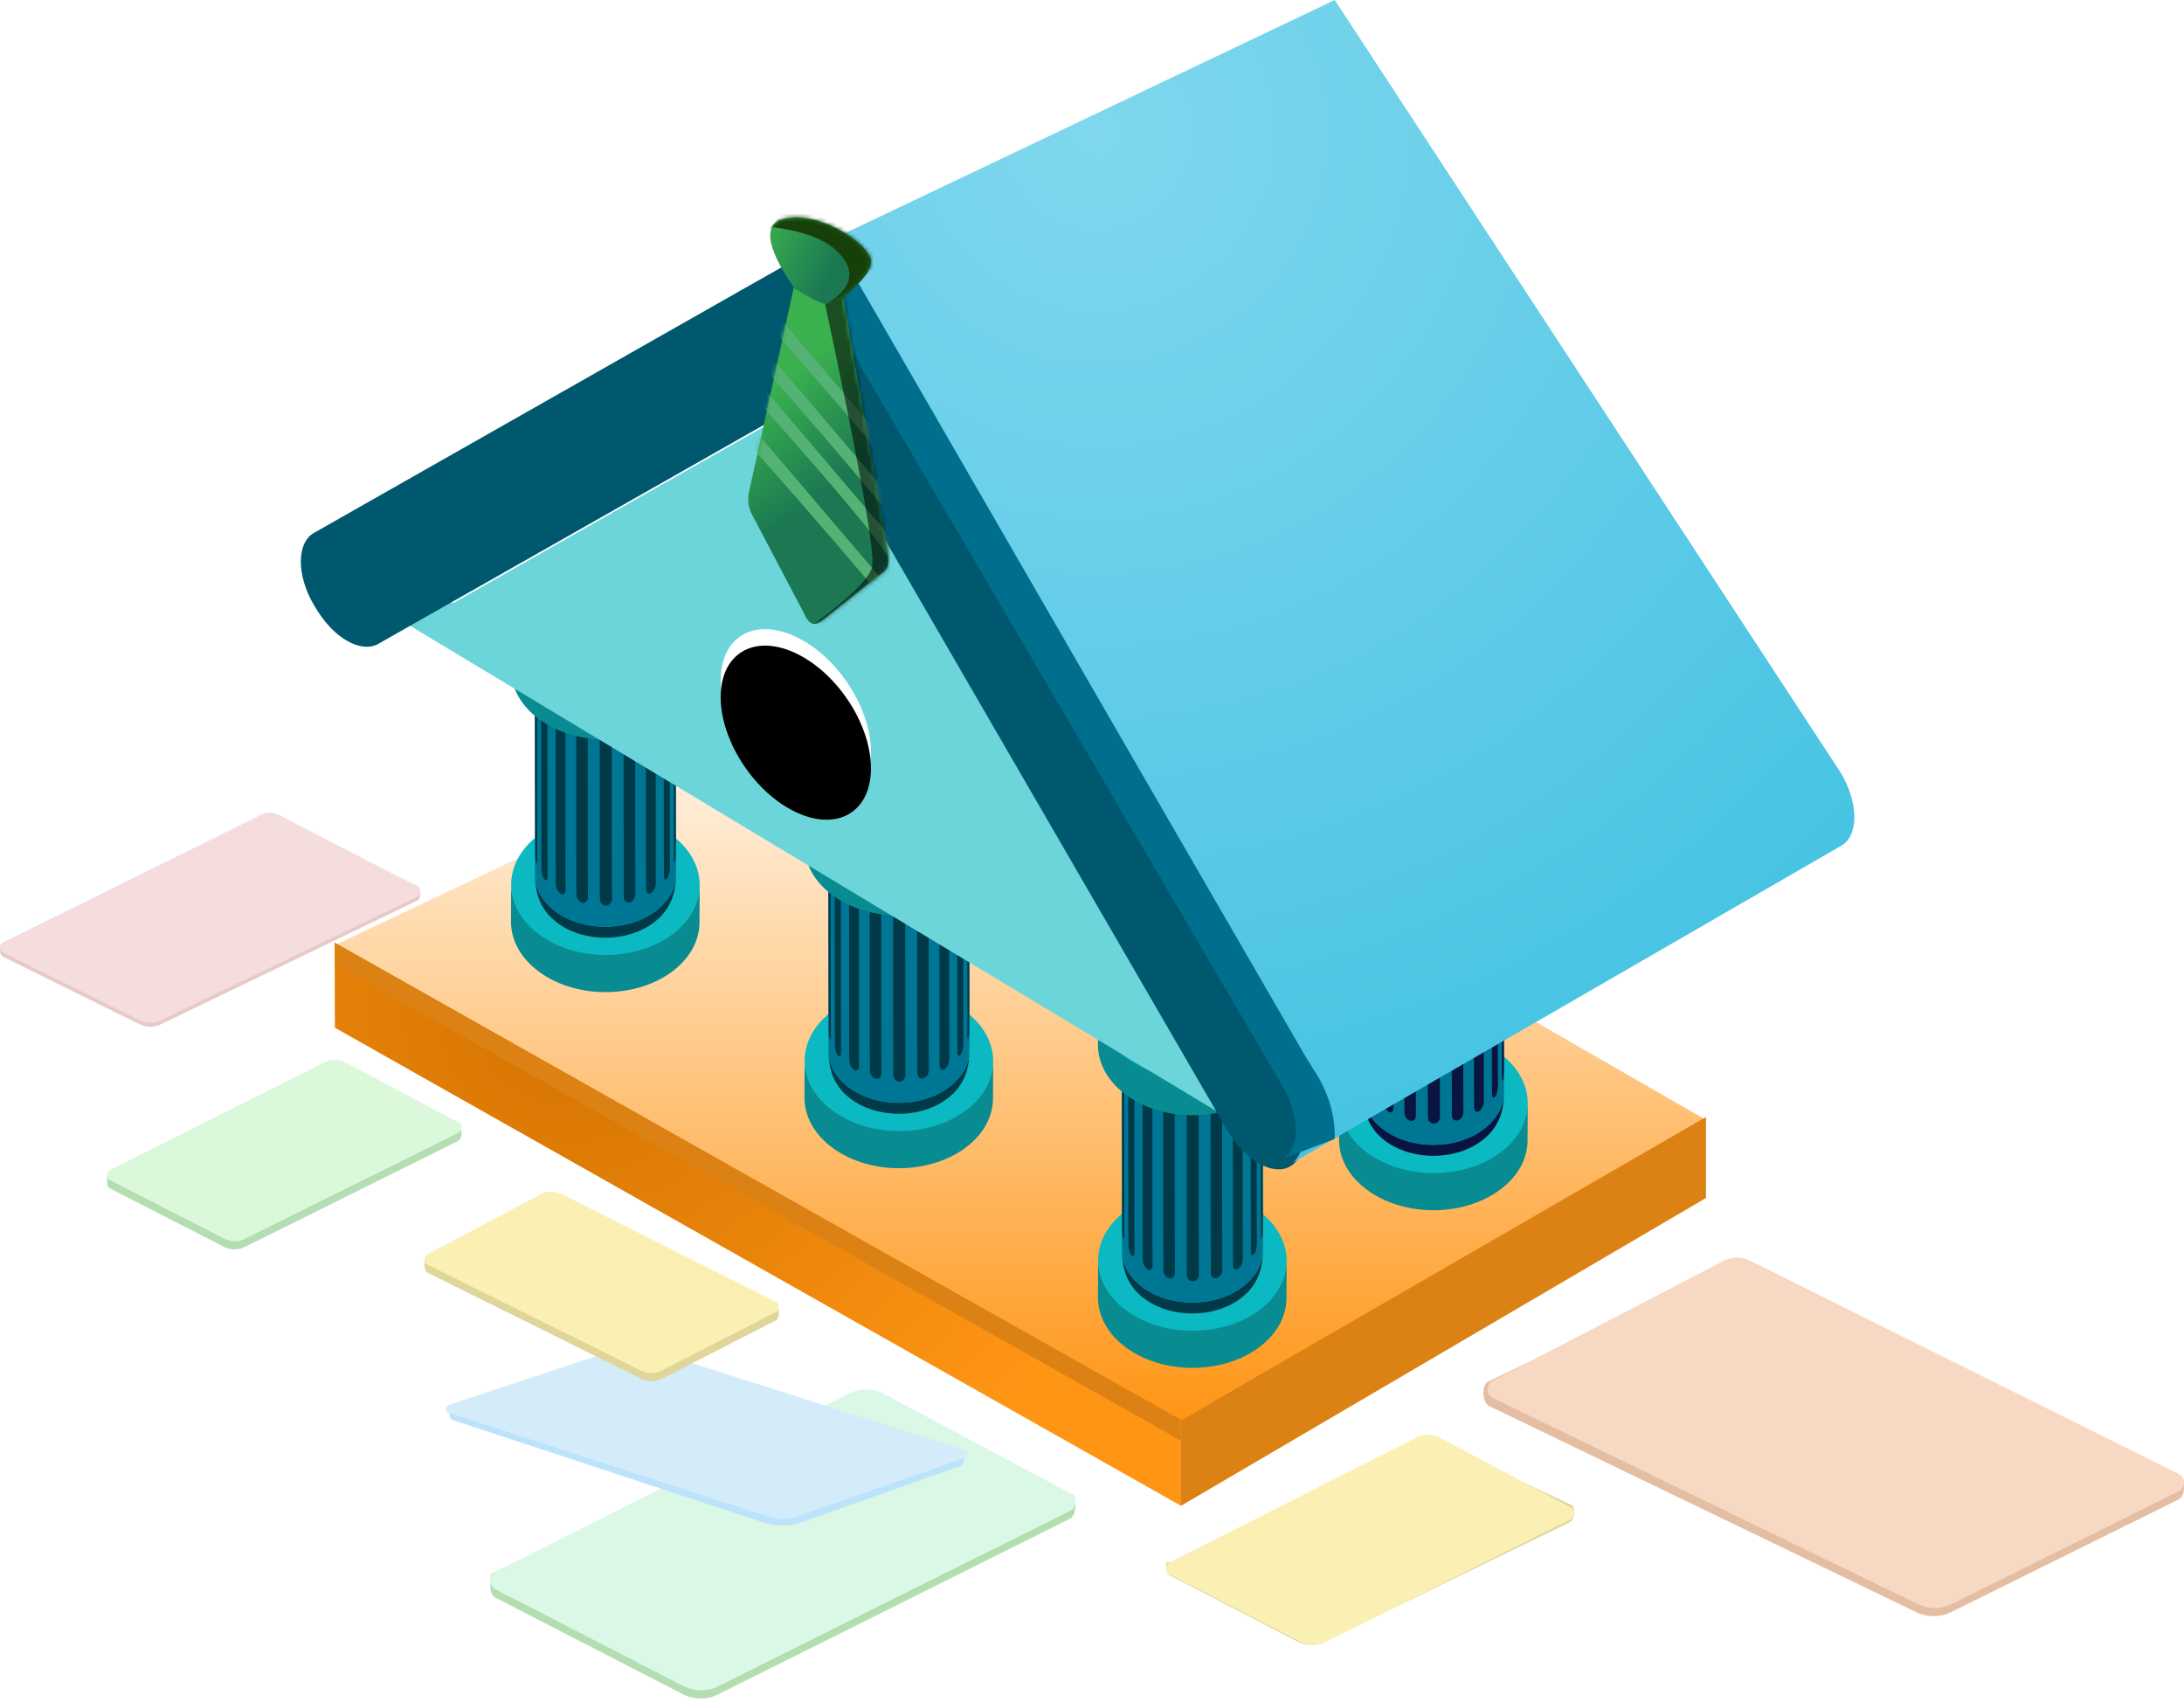 <?xml version="1.0" encoding="UTF-8"?>
<svg width="530px" height="413px" viewBox="0 0 530 413" version="1.1" xmlns="http://www.w3.org/2000/svg" xmlns:xlink="http://www.w3.org/1999/xlink">
    <title>Group 62</title>
    <defs>
        <linearGradient x1="50%" y1="0%" x2="50%" y2="100%" id="linearGradient-1">
            <stop stop-color="#FFFFFF" offset="0%"></stop>
            <stop stop-color="#FF9515" offset="100%"></stop>
        </linearGradient>
        <radialGradient cx="72.224%" cy="11.53%" fx="72.224%" fy="11.53%" r="104.813%" gradientTransform="translate(0.722,0.115),scale(0.665,1),rotate(116.942),translate(-0.722,-0.115)" id="radialGradient-2">
            <stop stop-color="#D37300" offset="0%"></stop>
            <stop stop-color="#FF9515" offset="100%"></stop>
        </radialGradient>
        <path d="M256.312,192.779 C266.379,197.872 274.791,193.493 275.102,183 C275.412,172.507 267.504,159.872 257.437,154.779 C247.371,149.686 238.958,154.064 238.648,164.558 C238.337,175.051 246.246,187.686 256.312,192.779 Z" id="path-3"></path>
        <filter x="-11.0%" y="-9.5%" width="121.9%" height="118.9%" filterUnits="objectBoundingBox" id="filter-4">
            <feGaussianBlur stdDeviation="2" in="SourceAlpha" result="shadowBlurInner1"></feGaussianBlur>
            <feOffset dx="0" dy="4" in="shadowBlurInner1" result="shadowOffsetInner1"></feOffset>
            <feComposite in="shadowOffsetInner1" in2="SourceAlpha" operator="arithmetic" k2="-1" k3="1" result="shadowInnerInner1"></feComposite>
            <feColorMatrix values="0 0 0 0 0.903   0 0 0 0 0.903   0 0 0 0 0.903  0 0 0 0.5 0" type="matrix" in="shadowInnerInner1"></feColorMatrix>
        </filter>
        <radialGradient cx="72.224%" cy="11.53%" fx="72.224%" fy="11.53%" r="108.321%" gradientTransform="translate(0.722,0.115),scale(1,0.902),rotate(106.962),translate(-0.722,-0.115)" id="radialGradient-5">
            <stop stop-color="#80D7ED" offset="0%"></stop>
            <stop stop-color="#41C1E2" offset="100%"></stop>
        </radialGradient>
        <linearGradient x1="40.382%" y1="24.425%" x2="52.306%" y2="62.189%" id="linearGradient-6">
            <stop stop-color="#3AB04E" offset="0%"></stop>
            <stop stop-color="#1B7852" offset="100%"></stop>
        </linearGradient>
        <path d="M13.423,80.836 L1.07,57.355 C7.06101844e-14,55.528 -0.268,53.498 0.268,51.263 C0.803,49.029 4.516,32.056 11.408,0.346 L18.424,4.896 L22.924,3.471 C30.255,45.13 33.959,66.544 34.034,67.712 C34.146,69.464 33.743,70.519 32.301,71.486 C31.341,72.131 27.164,75.432 19.772,81.389 C18.054,82.88 16.771,83.625 15.924,83.625 C15.076,83.625 14.242,82.695 13.423,80.836 Z" id="path-7"></path>
        <linearGradient x1="-7.526%" y1="31.018%" x2="63.791%" y2="59.047%" id="linearGradient-9">
            <stop stop-color="#3AB04E" offset="0%"></stop>
            <stop stop-color="#1B7852" offset="100%"></stop>
        </linearGradient>
        <path d="M13.878,21.482 C16.367,22.108 25.514,14.65 24.892,10.787 C24.269,6.924 13.264,-0.883 4.44,0.643 C-1.442,1.66 -0.798,7.341 6.371,17.685 C9.717,19.799 12.219,21.064 13.878,21.482 Z" id="path-10"></path>
    </defs>
    <g id="UI-DESKTOP" stroke="none" stroke-width="1" fill="none" fill-rule="evenodd">
        <g id="Illustrations" transform="translate(-561, -14188)">
            <g id="Group-62" transform="translate(561, 14188)">
                <g id="floor" transform="translate(247.5, 264) scale(-1, 1) translate(-247.5, -264) translate(81, 162)">
                    <polygon id="Fill-1" fill="url(#linearGradient-1)" points="332.725 67.327 127.944 182.963 0 109.741 190.62 0"></polygon>
                    <polygon id="Fill-5" fill="url(#radialGradient-2)" points="127.418 182.721 127.418 203.363 332.739 87.362 332.795 66.696"></polygon>
                    <polygon id="Fill-6" fill="#DC8215" points="332.739 66.815 127.481 182.457 127.481 187.525 332.725 71.946"></polygon>
                    <polygon id="Fill-11" fill="#DC8215" points="0 128.679 125.202 202.081 127.418 203.363 127.481 203.327 127.481 182.65 125.202 181.341 0 109.026"></polygon>
                </g>
                <g id="Group-61" transform="translate(247, 234.5) scale(-1, 1) translate(-247, -234.5) translate(123, 136)">
                    <g id="pillar" transform="translate(58.765, 91.547)">
                        <path d="M0,78.12 C0.009,82.354 2.123,86.58 6.371,89.866 C15.118,96.631 29.597,96.82 38.714,90.282 C43.405,86.923 45.765,82.439 45.753,77.951 L45.789,87.243 C45.801,91.731 43.444,96.219 38.753,99.578 C29.636,106.112 15.154,105.923 6.407,99.158 C2.165,95.872 0.051,91.646 0.039,87.416 C0.027,82.273 0.012,83.263 0,78.12" id="Fill-12" fill="#088B91"></path>
                        <path d="M39.384,66.499 C48.129,73.264 47.829,84.047 38.713,90.576 C29.597,97.11 15.117,96.917 6.37,90.16 C-2.378,83.396 -2.078,72.613 7.038,66.083 C16.154,59.549 30.637,59.738 39.384,66.499" id="Fill-14" fill="#0AB9C1"></path>
                        <path d="M39.882,77.612 C39.933,77.053 39.963,76.476 39.969,75.824 C39.966,79.068 38.315,82.304 35.008,84.77 C28.347,89.739 17.492,89.743 10.798,84.774 C7.425,82.273 5.74,78.983 5.746,75.701 C5.746,76.148 5.761,76.591 5.788,77.03 L5.788,77.034 C5.839,77.866 5.944,78.675 6.091,79.438 C6.1,79.492 6.112,79.55 6.121,79.611 C6.199,79.97 6.283,80.324 6.379,80.663 C6.382,80.675 6.382,80.682 6.385,80.694 C6.391,80.705 6.394,80.717 6.397,80.725 C6.49,81.056 6.601,81.383 6.718,81.699 C6.733,81.73 6.745,81.769 6.76,81.803 C7.005,82.443 7.302,83.052 7.647,83.629 C7.701,83.726 7.758,83.81 7.815,83.903 C7.974,84.153 8.136,84.408 8.316,84.65 C8.633,85.089 8.966,85.475 9.293,85.825 C9.602,86.157 9.913,86.453 10.216,86.719 C10.228,86.731 10.237,86.742 10.252,86.754 C10.378,86.862 10.501,86.969 10.627,87.07 C11.22,87.555 11.775,87.933 12.228,88.233 C12.24,88.245 12.258,88.252 12.27,88.26 C12.59,88.472 12.974,88.691 13.385,88.911 C13.73,89.088 14.095,89.262 14.464,89.423 C14.941,89.635 15.408,89.824 15.837,89.978 C15.927,90.009 16.014,90.04 16.098,90.067 C16.323,90.144 16.538,90.213 16.721,90.263 L16.73,90.263 C17.264,90.406 17.645,90.51 17.953,90.587 C18.442,90.714 18.742,90.776 19.153,90.833 C19.159,90.833 19.165,90.837 19.177,90.837 C20.118,90.972 20.765,91.065 21.512,91.115 C21.926,91.142 22.363,91.153 22.906,91.153 L23.08,91.153 C23.382,91.149 23.682,91.145 23.964,91.13 C24.015,91.126 24.066,91.122 24.111,91.118 C24.21,91.115 24.3,91.107 24.393,91.099 C24.707,91.08 25.01,91.053 25.301,91.018 C26.992,90.837 28.248,90.494 29.09,90.256 C29.102,90.252 29.135,90.24 29.156,90.236 C29.363,90.178 30.05,89.967 30.964,89.578 C30.994,89.57 31.027,89.558 31.06,89.543 C31.21,89.477 31.363,89.408 31.527,89.331 C31.647,89.277 31.764,89.223 31.887,89.165 C31.959,89.131 32.028,89.096 32.1,89.057 C32.574,88.819 33.074,88.545 33.569,88.225 C34.055,87.921 34.48,87.609 34.861,87.308 C36.171,86.272 36.888,85.382 37.046,85.17 C37.103,85.089 37.142,85.039 37.196,84.97 C37.277,84.866 37.364,84.75 37.433,84.65 C37.685,84.307 37.874,84.03 38.084,83.668 C38.15,83.556 38.219,83.437 38.291,83.306 C38.309,83.279 38.321,83.256 38.335,83.225 C38.338,83.217 38.395,83.113 38.47,82.963 C38.479,82.948 38.488,82.928 38.497,82.909 C38.68,82.547 38.968,81.915 39.178,81.245 C39.196,81.191 39.205,81.137 39.223,81.083 C39.319,80.767 39.403,80.459 39.478,80.151 C39.499,80.062 39.526,79.97 39.544,79.881 C39.577,79.727 39.601,79.577 39.631,79.423 C39.711,78.991 39.783,78.552 39.828,78.097 C39.849,77.936 39.87,77.781 39.882,77.612" id="Fill-64" fill="#003948"></path>
                        <path d="M10.797,84.775 C17.491,89.745 28.346,89.741 35.007,84.771 C38.314,82.302 39.966,79.07 39.969,75.826 L40.044,22.829 C40.035,26.069 38.383,29.305 35.079,31.774 C28.421,36.74 17.563,36.74 10.866,31.778 C7.494,29.278 5.812,25.984 5.821,22.705 L5.746,75.703 C5.74,78.985 7.425,82.275 10.797,84.775" id="Fill-66" fill="#007695"></path>
                        <path d="M39.583,73.154 C39.634,73.073 39.688,72.934 39.715,72.834 C39.721,72.796 39.727,72.753 39.736,72.715 C39.838,72.145 39.898,71.305 39.904,70.184 L39.949,29.722 C39.946,29.218 39.937,29.129 39.919,28.963 C39.619,29.179 39.455,31.514 39.452,31.872 L39.41,71.524 L39.407,72.333 C39.416,73.038 39.476,73.081 39.583,73.154" id="Fill-68" fill="#003948"></path>
                        <path d="M36.92,75.509 L36.917,76.356 C36.935,76.919 37.076,77.169 37.249,77.219 C37.396,77.266 37.576,77.162 37.723,76.969 C38.188,76.31 38.374,75.282 38.404,74.504 C38.404,74.473 38.41,74.442 38.41,74.411 L38.422,69.414 L38.455,33.949 C38.428,32.582 37.882,33.217 37.771,33.364 C37.561,33.641 36.995,34.639 36.965,35.895 L36.938,67.442 L36.929,71.93 L36.92,75.509 Z" id="Fill-70" fill="#003948"></path>
                        <path d="M32.564,73.542 L32.564,73.649 L32.54,79.578 C32.585,80.684 33.28,80.757 33.76,80.464 C34.431,80.006 34.887,79.081 34.926,78.114 L34.938,72.247 L34.938,72.012 L34.944,70.082 L34.971,37.657 C34.92,36.22 33.823,36.543 33.133,37.518 C32.623,38.25 32.594,38.905 32.585,39.117 L32.567,71.203 L32.567,71.839 L32.564,73.542 Z" id="Fill-72" fill="#003948"></path>
                        <path d="M27.15,71.209 L27.15,71.278 L27.12,81.399 C27.171,82.558 28.014,82.782 28.532,82.651 C29.333,82.396 29.875,81.618 29.92,80.674 L29.947,72.195 L29.947,72.118 L29.95,70.639 L29.953,69.637 L29.959,40.209 C29.893,38.541 28.215,38.753 27.492,39.866 C27.192,40.328 27.174,40.74 27.162,40.933 L27.156,68.663 L27.153,69.845 L27.15,71.209 Z" id="Fill-74" fill="#003948"></path>
                        <path d="M21.324,70.761 L21.324,70.831 L21.291,81.729 C21.345,82.912 22.197,83.351 22.757,83.355 C23.606,83.309 24.181,82.681 24.226,81.748 L24.259,70.823 L24.259,70.765 L24.259,69.44 L24.262,68.18 L24.268,41.287 C24.196,39.638 22.329,39.272 21.588,40.401 C21.36,40.743 21.345,41.059 21.336,41.264 L21.327,68.18 L21.327,69.44 L21.324,70.761 Z" id="Fill-76" fill="#003948"></path>
                        <path d="M15.636,72.119 L15.636,72.2 L15.609,80.571 C15.663,81.781 16.461,82.432 16.988,82.575 L16.988,82.571 C17.789,82.74 18.355,82.247 18.403,81.342 L18.433,71.276 L18.433,71.206 L18.436,69.835 L18.439,68.664 L18.445,40.876 C18.373,39.185 16.59,38.353 15.891,39.308 C15.681,39.601 15.663,39.909 15.654,40.114 L15.642,69.638 L15.639,70.625 L15.636,72.119 Z" id="Fill-78" fill="#003948"></path>
                        <path d="M10.654,75.874 L10.642,77.947 C10.684,79.176 11.346,80.035 11.784,80.312 C12.473,80.701 12.965,80.351 13.004,79.445 L13.025,73.663 L13.025,73.547 L13.031,71.829 L13.031,71.217 L13.049,38.984 C12.986,37.35 11.439,35.994 10.876,36.745 C10.708,36.973 10.693,37.281 10.687,37.481 L10.66,73.74 L10.657,75.635 L10.654,75.874 Z" id="Fill-80" fill="#003948"></path>
                        <path d="M7.243,74.478 C7.306,75.526 7.603,76.393 7.885,76.77 C8.095,77.028 8.286,77.098 8.427,76.998 C8.571,76.897 8.667,76.612 8.679,76.162 L8.679,75.649 L8.688,71.928 L8.697,71.019 L8.721,35.7 C8.685,34.147 7.771,32.475 7.405,32.969 C7.279,33.146 7.267,33.562 7.261,33.739 L7.231,69.385 L7.219,74.205 C7.222,74.297 7.234,74.386 7.243,74.478" id="Fill-82" fill="#003948"></path>
                        <path d="M6.058,72.906 C6.088,72.909 6.121,72.909 6.15,72.913 C6.216,72.713 6.246,72.624 6.252,72.116 L6.255,71.496 L6.297,31.65 C6.288,30.421 6.049,29.077 5.923,28.703 C5.836,28.827 5.836,28.827 5.83,29.493 L5.788,69.955 C5.791,71.584 5.89,72.308 5.953,72.601 L5.956,72.605 C5.98,72.701 6.016,72.825 6.058,72.906" id="Fill-84" fill="#003948"></path>
                        <path d="M0,16.824 C0.009,21.054 2.123,25.28 6.371,28.566 C15.118,35.331 29.597,35.52 38.714,28.986 C43.405,25.623 45.765,21.135 45.753,16.651 L45.789,25.943 C45.801,30.427 43.444,34.915 38.753,38.278 C29.636,44.812 15.154,44.623 6.407,37.858 C2.165,34.572 0.051,30.346 0.039,26.116 C0.027,20.977 0.012,21.963 0,16.824" id="Fill-86" fill="#088B91"></path>
                        <path d="M39.384,5.203 C48.129,11.968 47.829,22.747 38.713,29.28 C29.597,35.81 15.117,35.621 6.37,28.86 C-2.378,22.092 -2.078,11.317 7.038,4.779 C16.154,-1.755 30.637,-1.566 39.384,5.203" id="Fill-88" fill="#0AB9C1"></path>
                    </g>
                    <g id="pillar-copy-3" transform="translate(0.262, 53.297)">
                        <path d="M0,78.12 C0.009,82.354 2.123,86.58 6.371,89.866 C15.118,96.631 29.597,96.82 38.714,90.282 C43.405,86.923 45.765,82.439 45.753,77.951 L45.789,87.243 C45.801,91.731 43.444,96.219 38.753,99.578 C29.636,106.112 15.154,105.923 6.407,99.158 C2.165,95.872 0.051,91.646 0.039,87.416 C0.027,82.273 0.012,83.263 0,78.12" id="Fill-12" fill="#088B91"></path>
                        <path d="M39.384,66.499 C48.129,73.264 47.829,84.047 38.713,90.576 C29.597,97.11 15.117,96.917 6.37,90.16 C-2.378,83.396 -2.078,72.613 7.038,66.083 C16.154,59.549 30.637,59.738 39.384,66.499" id="Fill-14" fill="#0AB9C1"></path>
                        <path d="M39.882,77.612 C39.933,77.053 39.963,76.476 39.969,75.824 C39.966,79.068 38.315,82.304 35.008,84.77 C28.347,89.739 17.492,89.743 10.798,84.774 C7.425,82.273 5.74,78.983 5.746,75.701 C5.746,76.148 5.761,76.591 5.788,77.03 L5.788,77.034 C5.839,77.866 5.944,78.675 6.091,79.438 C6.1,79.492 6.112,79.55 6.121,79.611 C6.199,79.97 6.283,80.324 6.379,80.663 C6.382,80.675 6.382,80.682 6.385,80.694 C6.391,80.705 6.394,80.717 6.397,80.725 C6.49,81.056 6.601,81.383 6.718,81.699 C6.733,81.73 6.745,81.769 6.76,81.803 C7.005,82.443 7.302,83.052 7.647,83.629 C7.701,83.726 7.758,83.81 7.815,83.903 C7.974,84.153 8.136,84.408 8.316,84.65 C8.633,85.089 8.966,85.475 9.293,85.825 C9.602,86.157 9.913,86.453 10.216,86.719 C10.228,86.731 10.237,86.742 10.252,86.754 C10.378,86.862 10.501,86.969 10.627,87.07 C11.22,87.555 11.775,87.933 12.228,88.233 C12.24,88.245 12.258,88.252 12.27,88.26 C12.59,88.472 12.974,88.691 13.385,88.911 C13.73,89.088 14.095,89.262 14.464,89.423 C14.941,89.635 15.408,89.824 15.837,89.978 C15.927,90.009 16.014,90.04 16.098,90.067 C16.323,90.144 16.538,90.213 16.721,90.263 L16.73,90.263 C17.264,90.406 17.645,90.51 17.953,90.587 C18.442,90.714 18.742,90.776 19.153,90.833 C19.159,90.833 19.165,90.837 19.177,90.837 C20.118,90.972 20.765,91.065 21.512,91.115 C21.926,91.142 22.363,91.153 22.906,91.153 L23.08,91.153 C23.382,91.149 23.682,91.145 23.964,91.13 C24.015,91.126 24.066,91.122 24.111,91.118 C24.21,91.115 24.3,91.107 24.393,91.099 C24.707,91.08 25.01,91.053 25.301,91.018 C26.992,90.837 28.248,90.494 29.09,90.256 C29.102,90.252 29.135,90.24 29.156,90.236 C29.363,90.178 30.05,89.967 30.964,89.578 C30.994,89.57 31.027,89.558 31.06,89.543 C31.21,89.477 31.363,89.408 31.527,89.331 C31.647,89.277 31.764,89.223 31.887,89.165 C31.959,89.131 32.028,89.096 32.1,89.057 C32.574,88.819 33.074,88.545 33.569,88.225 C34.055,87.921 34.48,87.609 34.861,87.308 C36.171,86.272 36.888,85.382 37.046,85.17 C37.103,85.089 37.142,85.039 37.196,84.97 C37.277,84.866 37.364,84.75 37.433,84.65 C37.685,84.307 37.874,84.03 38.084,83.668 C38.15,83.556 38.219,83.437 38.291,83.306 C38.309,83.279 38.321,83.256 38.335,83.225 C38.338,83.217 38.395,83.113 38.47,82.963 C38.479,82.948 38.488,82.928 38.497,82.909 C38.68,82.547 38.968,81.915 39.178,81.245 C39.196,81.191 39.205,81.137 39.223,81.083 C39.319,80.767 39.403,80.459 39.478,80.151 C39.499,80.062 39.526,79.97 39.544,79.881 C39.577,79.727 39.601,79.577 39.631,79.423 C39.711,78.991 39.783,78.552 39.828,78.097 C39.849,77.936 39.87,77.781 39.882,77.612" id="Fill-64" fill="#091540"></path>
                        <path d="M10.797,84.775 C17.491,89.745 28.346,89.741 35.007,84.771 C38.314,82.302 39.966,79.07 39.969,75.826 L40.044,22.829 C40.035,26.069 38.383,29.305 35.079,31.774 C28.421,36.74 17.563,36.74 10.866,31.778 C7.494,29.278 5.812,25.984 5.821,22.705 L5.746,75.703 C5.74,78.985 7.425,82.275 10.797,84.775" id="Fill-66" fill="#007695"></path>
                        <path d="M39.583,73.154 C39.634,73.073 39.688,72.934 39.715,72.834 C39.721,72.796 39.727,72.753 39.736,72.715 C39.838,72.145 39.898,71.305 39.904,70.184 L39.949,29.722 C39.946,29.218 39.937,29.129 39.919,28.963 C39.619,29.179 39.455,31.514 39.452,31.872 L39.41,71.524 L39.407,72.333 C39.416,73.038 39.476,73.081 39.583,73.154" id="Fill-68" fill="#003948"></path>
                        <path d="M36.92,75.509 L36.917,76.356 C36.935,76.919 37.076,77.169 37.249,77.219 C37.396,77.266 37.576,77.162 37.723,76.969 C38.188,76.31 38.374,75.282 38.404,74.504 C38.404,74.473 38.41,74.442 38.41,74.411 L38.422,69.414 L38.455,33.949 C38.428,32.582 37.882,33.217 37.771,33.364 C37.561,33.641 36.995,34.639 36.965,35.895 L36.938,67.442 L36.929,71.93 L36.92,75.509 Z" id="Fill-70" fill="#091540"></path>
                        <path d="M32.564,73.542 L32.564,73.649 L32.54,79.578 C32.585,80.684 33.28,80.757 33.76,80.464 C34.431,80.006 34.887,79.081 34.926,78.114 L34.938,72.247 L34.938,72.012 L34.944,70.082 L34.971,37.657 C34.92,36.22 33.823,36.543 33.133,37.518 C32.623,38.25 32.594,38.905 32.585,39.117 L32.567,71.203 L32.567,71.839 L32.564,73.542 Z" id="Fill-72" fill="#091540"></path>
                        <path d="M27.15,71.209 L27.15,71.278 L27.12,81.399 C27.171,82.558 28.014,82.782 28.532,82.651 C29.333,82.396 29.875,81.618 29.92,80.674 L29.947,72.195 L29.947,72.118 L29.95,70.639 L29.953,69.637 L29.959,40.209 C29.893,38.541 28.215,38.753 27.492,39.866 C27.192,40.328 27.174,40.74 27.162,40.933 L27.156,68.663 L27.153,69.845 L27.15,71.209 Z" id="Fill-74" fill="#091540"></path>
                        <path d="M21.324,70.761 L21.324,70.831 L21.291,81.729 C21.345,82.912 22.197,83.351 22.757,83.355 C23.606,83.309 24.181,82.681 24.226,81.748 L24.259,70.823 L24.259,70.765 L24.259,69.44 L24.262,68.18 L24.268,41.287 C24.196,39.638 22.329,39.272 21.588,40.401 C21.36,40.743 21.345,41.059 21.336,41.264 L21.327,68.18 L21.327,69.44 L21.324,70.761 Z" id="Fill-76" fill="#091540"></path>
                        <path d="M15.636,72.119 L15.636,72.2 L15.609,80.571 C15.663,81.781 16.461,82.432 16.988,82.575 L16.988,82.571 C17.789,82.74 18.355,82.247 18.403,81.342 L18.433,71.276 L18.433,71.206 L18.436,69.835 L18.439,68.664 L18.445,40.876 C18.373,39.185 16.59,38.353 15.891,39.308 C15.681,39.601 15.663,39.909 15.654,40.114 L15.642,69.638 L15.639,70.625 L15.636,72.119 Z" id="Fill-78" fill="#091540"></path>
                        <path d="M10.654,75.874 L10.642,77.947 C10.684,79.176 11.346,80.035 11.784,80.312 C12.473,80.701 12.965,80.351 13.004,79.445 L13.025,73.663 L13.025,73.547 L13.031,71.829 L13.031,71.217 L13.049,38.984 C12.986,37.35 11.439,35.994 10.876,36.745 C10.708,36.973 10.693,37.281 10.687,37.481 L10.66,73.74 L10.657,75.635 L10.654,75.874 Z" id="Fill-80" fill="#091540"></path>
                        <path d="M7.243,74.478 C7.306,75.526 7.603,76.393 7.885,76.77 C8.095,77.028 8.286,77.098 8.427,76.998 C8.571,76.897 8.667,76.612 8.679,76.162 L8.679,75.649 L8.688,71.928 L8.697,71.019 L8.721,35.7 C8.685,34.147 7.771,32.475 7.405,32.969 C7.279,33.146 7.267,33.562 7.261,33.739 L7.231,69.385 L7.219,74.205 C7.222,74.297 7.234,74.386 7.243,74.478" id="Fill-82" fill="#091540"></path>
                        <path d="M6.058,72.906 C6.088,72.909 6.121,72.909 6.15,72.913 C6.216,72.713 6.246,72.624 6.252,72.116 L6.255,71.496 L6.297,31.65 C6.288,30.421 6.049,29.077 5.923,28.703 C5.836,28.827 5.836,28.827 5.83,29.493 L5.788,69.955 C5.791,71.584 5.89,72.308 5.953,72.601 L5.956,72.605 C5.98,72.701 6.016,72.825 6.058,72.906" id="Fill-84" fill="#091540"></path>
                        <path d="M0,16.824 C0.009,21.054 2.123,25.28 6.371,28.566 C15.118,35.331 29.597,35.52 38.714,28.986 C43.405,25.623 45.765,21.135 45.753,16.651 L45.789,25.943 C45.801,30.427 43.444,34.915 38.753,38.278 C29.636,44.812 15.154,44.623 6.407,37.858 C2.165,34.572 0.051,30.346 0.039,26.116 C0.027,20.977 0.012,21.963 0,16.824" id="Fill-86" fill="#088B91"></path>
                        <path d="M39.384,5.203 C48.129,11.968 47.829,22.747 38.713,29.28 C29.597,35.81 15.117,35.621 6.37,28.86 C-2.378,22.092 -2.078,11.317 7.038,4.779 C16.154,-1.755 30.637,-1.566 39.384,5.203" id="Fill-88" fill="#0AB9C1"></path>
                    </g>
                    <g id="pillar-copy" transform="translate(129.985, 43.097)">
                        <path d="M0,78.12 C0.009,82.354 2.123,86.58 6.371,89.866 C15.118,96.631 29.597,96.82 38.714,90.282 C43.405,86.923 45.765,82.439 45.753,77.951 L45.789,87.243 C45.801,91.731 43.444,96.219 38.753,99.578 C29.636,106.112 15.154,105.923 6.407,99.158 C2.165,95.872 0.051,91.646 0.039,87.416 C0.027,82.273 0.012,83.263 0,78.12" id="Fill-12" fill="#088B91"></path>
                        <path d="M39.384,66.499 C48.129,73.264 47.829,84.047 38.713,90.576 C29.597,97.11 15.117,96.917 6.37,90.16 C-2.378,83.396 -2.078,72.613 7.038,66.083 C16.154,59.549 30.637,59.738 39.384,66.499" id="Fill-14" fill="#0AB9C1"></path>
                        <path d="M39.882,77.612 C39.933,77.053 39.963,76.476 39.969,75.824 C39.966,79.068 38.315,82.304 35.008,84.77 C28.347,89.739 17.492,89.743 10.798,84.774 C7.425,82.273 5.74,78.983 5.746,75.701 C5.746,76.148 5.761,76.591 5.788,77.03 L5.788,77.034 C5.839,77.866 5.944,78.675 6.091,79.438 C6.1,79.492 6.112,79.55 6.121,79.611 C6.199,79.97 6.283,80.324 6.379,80.663 C6.382,80.675 6.382,80.682 6.385,80.694 C6.391,80.705 6.394,80.717 6.397,80.725 C6.49,81.056 6.601,81.383 6.718,81.699 C6.733,81.73 6.745,81.769 6.76,81.803 C7.005,82.443 7.302,83.052 7.647,83.629 C7.701,83.726 7.758,83.81 7.815,83.903 C7.974,84.153 8.136,84.408 8.316,84.65 C8.633,85.089 8.966,85.475 9.293,85.825 C9.602,86.157 9.913,86.453 10.216,86.719 C10.228,86.731 10.237,86.742 10.252,86.754 C10.378,86.862 10.501,86.969 10.627,87.07 C11.22,87.555 11.775,87.933 12.228,88.233 C12.24,88.245 12.258,88.252 12.27,88.26 C12.59,88.472 12.974,88.691 13.385,88.911 C13.73,89.088 14.095,89.262 14.464,89.423 C14.941,89.635 15.408,89.824 15.837,89.978 C15.927,90.009 16.014,90.04 16.098,90.067 C16.323,90.144 16.538,90.213 16.721,90.263 L16.73,90.263 C17.264,90.406 17.645,90.51 17.953,90.587 C18.442,90.714 18.742,90.776 19.153,90.833 C19.159,90.833 19.165,90.837 19.177,90.837 C20.118,90.972 20.765,91.065 21.512,91.115 C21.926,91.142 22.363,91.153 22.906,91.153 L23.08,91.153 C23.382,91.149 23.682,91.145 23.964,91.13 C24.015,91.126 24.066,91.122 24.111,91.118 C24.21,91.115 24.3,91.107 24.393,91.099 C24.707,91.08 25.01,91.053 25.301,91.018 C26.992,90.837 28.248,90.494 29.09,90.256 C29.102,90.252 29.135,90.24 29.156,90.236 C29.363,90.178 30.05,89.967 30.964,89.578 C30.994,89.57 31.027,89.558 31.06,89.543 C31.21,89.477 31.363,89.408 31.527,89.331 C31.647,89.277 31.764,89.223 31.887,89.165 C31.959,89.131 32.028,89.096 32.1,89.057 C32.574,88.819 33.074,88.545 33.569,88.225 C34.055,87.921 34.48,87.609 34.861,87.308 C36.171,86.272 36.888,85.382 37.046,85.17 C37.103,85.089 37.142,85.039 37.196,84.97 C37.277,84.866 37.364,84.75 37.433,84.65 C37.685,84.307 37.874,84.03 38.084,83.668 C38.15,83.556 38.219,83.437 38.291,83.306 C38.309,83.279 38.321,83.256 38.335,83.225 C38.338,83.217 38.395,83.113 38.47,82.963 C38.479,82.948 38.488,82.928 38.497,82.909 C38.68,82.547 38.968,81.915 39.178,81.245 C39.196,81.191 39.205,81.137 39.223,81.083 C39.319,80.767 39.403,80.459 39.478,80.151 C39.499,80.062 39.526,79.97 39.544,79.881 C39.577,79.727 39.601,79.577 39.631,79.423 C39.711,78.991 39.783,78.552 39.828,78.097 C39.849,77.936 39.87,77.781 39.882,77.612" id="Fill-64" fill="#003948"></path>
                        <path d="M10.797,84.775 C17.491,89.745 28.346,89.741 35.007,84.771 C38.314,82.302 39.966,79.07 39.969,75.826 L40.044,22.829 C40.035,26.069 38.383,29.305 35.079,31.774 C28.421,36.74 17.563,36.74 10.866,31.778 C7.494,29.278 5.812,25.984 5.821,22.705 L5.746,75.703 C5.74,78.985 7.425,82.275 10.797,84.775" id="Fill-66" fill="#007695"></path>
                        <path d="M39.583,73.154 C39.634,73.073 39.688,72.934 39.715,72.834 C39.721,72.796 39.727,72.753 39.736,72.715 C39.838,72.145 39.898,71.305 39.904,70.184 L39.949,29.722 C39.946,29.218 39.937,29.129 39.919,28.963 C39.619,29.179 39.455,31.514 39.452,31.872 L39.41,71.524 L39.407,72.333 C39.416,73.038 39.476,73.081 39.583,73.154" id="Fill-68" fill="#003948"></path>
                        <path d="M36.92,75.509 L36.917,76.356 C36.935,76.919 37.076,77.169 37.249,77.219 C37.396,77.266 37.576,77.162 37.723,76.969 C38.188,76.31 38.374,75.282 38.404,74.504 C38.404,74.473 38.41,74.442 38.41,74.411 L38.422,69.414 L38.455,33.949 C38.428,32.582 37.882,33.217 37.771,33.364 C37.561,33.641 36.995,34.639 36.965,35.895 L36.938,67.442 L36.929,71.93 L36.92,75.509 Z" id="Fill-70" fill="#003948"></path>
                        <path d="M32.564,73.542 L32.564,73.649 L32.54,79.578 C32.585,80.684 33.28,80.757 33.76,80.464 C34.431,80.006 34.887,79.081 34.926,78.114 L34.938,72.247 L34.938,72.012 L34.944,70.082 L34.971,37.657 C34.92,36.22 33.823,36.543 33.133,37.518 C32.623,38.25 32.594,38.905 32.585,39.117 L32.567,71.203 L32.567,71.839 L32.564,73.542 Z" id="Fill-72" fill="#003948"></path>
                        <path d="M27.15,71.209 L27.15,71.278 L27.12,81.399 C27.171,82.558 28.014,82.782 28.532,82.651 C29.333,82.396 29.875,81.618 29.92,80.674 L29.947,72.195 L29.947,72.118 L29.95,70.639 L29.953,69.637 L29.959,40.209 C29.893,38.541 28.215,38.753 27.492,39.866 C27.192,40.328 27.174,40.74 27.162,40.933 L27.156,68.663 L27.153,69.845 L27.15,71.209 Z" id="Fill-74" fill="#003948"></path>
                        <path d="M21.324,70.761 L21.324,70.831 L21.291,81.729 C21.345,82.912 22.197,83.351 22.757,83.355 C23.606,83.309 24.181,82.681 24.226,81.748 L24.259,70.823 L24.259,70.765 L24.259,69.44 L24.262,68.18 L24.268,41.287 C24.196,39.638 22.329,39.272 21.588,40.401 C21.36,40.743 21.345,41.059 21.336,41.264 L21.327,68.18 L21.327,69.44 L21.324,70.761 Z" id="Fill-76" fill="#003948"></path>
                        <path d="M15.636,72.119 L15.636,72.2 L15.609,80.571 C15.663,81.781 16.461,82.432 16.988,82.575 L16.988,82.571 C17.789,82.74 18.355,82.247 18.403,81.342 L18.433,71.276 L18.433,71.206 L18.436,69.835 L18.439,68.664 L18.445,40.876 C18.373,39.185 16.59,38.353 15.891,39.308 C15.681,39.601 15.663,39.909 15.654,40.114 L15.642,69.638 L15.639,70.625 L15.636,72.119 Z" id="Fill-78" fill="#003948"></path>
                        <path d="M10.654,75.874 L10.642,77.947 C10.684,79.176 11.346,80.035 11.784,80.312 C12.473,80.701 12.965,80.351 13.004,79.445 L13.025,73.663 L13.025,73.547 L13.031,71.829 L13.031,71.217 L13.049,38.984 C12.986,37.35 11.439,35.994 10.876,36.745 C10.708,36.973 10.693,37.281 10.687,37.481 L10.66,73.74 L10.657,75.635 L10.654,75.874 Z" id="Fill-80" fill="#003948"></path>
                        <path d="M7.243,74.478 C7.306,75.526 7.603,76.393 7.885,76.77 C8.095,77.028 8.286,77.098 8.427,76.998 C8.571,76.897 8.667,76.612 8.679,76.162 L8.679,75.649 L8.688,71.928 L8.697,71.019 L8.721,35.7 C8.685,34.147 7.771,32.475 7.405,32.969 C7.279,33.146 7.267,33.562 7.261,33.739 L7.231,69.385 L7.219,74.205 C7.222,74.297 7.234,74.386 7.243,74.478" id="Fill-82" fill="#003948"></path>
                        <path d="M6.058,72.906 C6.088,72.909 6.121,72.909 6.15,72.913 C6.216,72.713 6.246,72.624 6.252,72.116 L6.255,71.496 L6.297,31.65 C6.288,30.421 6.049,29.077 5.923,28.703 C5.836,28.827 5.836,28.827 5.83,29.493 L5.788,69.955 C5.791,71.584 5.89,72.308 5.953,72.601 L5.956,72.605 C5.98,72.701 6.016,72.825 6.058,72.906" id="Fill-84" fill="#003948"></path>
                        <path d="M0,16.824 C0.009,21.054 2.123,25.28 6.371,28.566 C15.118,35.331 29.597,35.52 38.714,28.986 C43.405,25.623 45.765,21.135 45.753,16.651 L45.789,25.943 C45.801,30.427 43.444,34.915 38.753,38.278 C29.636,44.812 15.154,44.623 6.407,37.858 C2.165,34.572 0.051,30.346 0.039,26.116 C0.027,20.977 0.012,21.963 0,16.824" id="Fill-86" fill="#088B91"></path>
                        <path d="M39.384,5.203 C48.129,11.968 47.829,22.747 38.713,29.28 C29.597,35.81 15.117,35.621 6.37,28.86 C-2.378,22.092 -2.078,11.317 7.038,4.779 C16.154,-1.755 30.637,-1.566 39.384,5.203" id="Fill-88" fill="#0AB9C1"></path>
                    </g>
                    <g id="pillar-copy-2" transform="translate(201.206, 0.372)">
                        <path d="M0,78.12 C0.009,82.354 2.123,86.58 6.371,89.866 C15.118,96.631 29.597,96.82 38.714,90.282 C43.405,86.923 45.765,82.439 45.753,77.951 L45.789,87.243 C45.801,91.731 43.444,96.219 38.753,99.578 C29.636,106.112 15.154,105.923 6.407,99.158 C2.165,95.872 0.051,91.646 0.039,87.416 C0.027,82.273 0.012,83.263 0,78.12" id="Fill-12" fill="#088B91"></path>
                        <path d="M39.384,66.499 C48.129,73.264 47.829,84.047 38.713,90.576 C29.597,97.11 15.117,96.917 6.37,90.16 C-2.378,83.396 -2.078,72.613 7.038,66.083 C16.154,59.549 30.637,59.738 39.384,66.499" id="Fill-14" fill="#0AB9C1"></path>
                        <path d="M39.882,77.612 C39.933,77.053 39.963,76.476 39.969,75.824 C39.966,79.068 38.315,82.304 35.008,84.77 C28.347,89.739 17.492,89.743 10.798,84.774 C7.425,82.273 5.74,78.983 5.746,75.701 C5.746,76.148 5.761,76.591 5.788,77.03 L5.788,77.034 C5.839,77.866 5.944,78.675 6.091,79.438 C6.1,79.492 6.112,79.55 6.121,79.611 C6.199,79.97 6.283,80.324 6.379,80.663 C6.382,80.675 6.382,80.682 6.385,80.694 C6.391,80.705 6.394,80.717 6.397,80.725 C6.49,81.056 6.601,81.383 6.718,81.699 C6.733,81.73 6.745,81.769 6.76,81.803 C7.005,82.443 7.302,83.052 7.647,83.629 C7.701,83.726 7.758,83.81 7.815,83.903 C7.974,84.153 8.136,84.408 8.316,84.65 C8.633,85.089 8.966,85.475 9.293,85.825 C9.602,86.157 9.913,86.453 10.216,86.719 C10.228,86.731 10.237,86.742 10.252,86.754 C10.378,86.862 10.501,86.969 10.627,87.07 C11.22,87.555 11.775,87.933 12.228,88.233 C12.24,88.245 12.258,88.252 12.27,88.26 C12.59,88.472 12.974,88.691 13.385,88.911 C13.73,89.088 14.095,89.262 14.464,89.423 C14.941,89.635 15.408,89.824 15.837,89.978 C15.927,90.009 16.014,90.04 16.098,90.067 C16.323,90.144 16.538,90.213 16.721,90.263 L16.73,90.263 C17.264,90.406 17.645,90.51 17.953,90.587 C18.442,90.714 18.742,90.776 19.153,90.833 C19.159,90.833 19.165,90.837 19.177,90.837 C20.118,90.972 20.765,91.065 21.512,91.115 C21.926,91.142 22.363,91.153 22.906,91.153 L23.08,91.153 C23.382,91.149 23.682,91.145 23.964,91.13 C24.015,91.126 24.066,91.122 24.111,91.118 C24.21,91.115 24.3,91.107 24.393,91.099 C24.707,91.08 25.01,91.053 25.301,91.018 C26.992,90.837 28.248,90.494 29.09,90.256 C29.102,90.252 29.135,90.24 29.156,90.236 C29.363,90.178 30.05,89.967 30.964,89.578 C30.994,89.57 31.027,89.558 31.06,89.543 C31.21,89.477 31.363,89.408 31.527,89.331 C31.647,89.277 31.764,89.223 31.887,89.165 C31.959,89.131 32.028,89.096 32.1,89.057 C32.574,88.819 33.074,88.545 33.569,88.225 C34.055,87.921 34.48,87.609 34.861,87.308 C36.171,86.272 36.888,85.382 37.046,85.17 C37.103,85.089 37.142,85.039 37.196,84.97 C37.277,84.866 37.364,84.75 37.433,84.65 C37.685,84.307 37.874,84.03 38.084,83.668 C38.15,83.556 38.219,83.437 38.291,83.306 C38.309,83.279 38.321,83.256 38.335,83.225 C38.338,83.217 38.395,83.113 38.47,82.963 C38.479,82.948 38.488,82.928 38.497,82.909 C38.68,82.547 38.968,81.915 39.178,81.245 C39.196,81.191 39.205,81.137 39.223,81.083 C39.319,80.767 39.403,80.459 39.478,80.151 C39.499,80.062 39.526,79.97 39.544,79.881 C39.577,79.727 39.601,79.577 39.631,79.423 C39.711,78.991 39.783,78.552 39.828,78.097 C39.849,77.936 39.87,77.781 39.882,77.612" id="Fill-64" fill="#003948"></path>
                        <path d="M10.797,84.775 C17.491,89.745 28.346,89.741 35.007,84.771 C38.314,82.302 39.966,79.07 39.969,75.826 L40.044,22.829 C40.035,26.069 38.383,29.305 35.079,31.774 C28.421,36.74 17.563,36.74 10.866,31.778 C7.494,29.278 5.812,25.984 5.821,22.705 L5.746,75.703 C5.74,78.985 7.425,82.275 10.797,84.775" id="Fill-66" fill="#007695"></path>
                        <path d="M39.583,73.154 C39.634,73.073 39.688,72.934 39.715,72.834 C39.721,72.796 39.727,72.753 39.736,72.715 C39.838,72.145 39.898,71.305 39.904,70.184 L39.949,29.722 C39.946,29.218 39.937,29.129 39.919,28.963 C39.619,29.179 39.455,31.514 39.452,31.872 L39.41,71.524 L39.407,72.333 C39.416,73.038 39.476,73.081 39.583,73.154" id="Fill-68" fill="#003948"></path>
                        <path d="M36.92,75.509 L36.917,76.356 C36.935,76.919 37.076,77.169 37.249,77.219 C37.396,77.266 37.576,77.162 37.723,76.969 C38.188,76.31 38.374,75.282 38.404,74.504 C38.404,74.473 38.41,74.442 38.41,74.411 L38.422,69.414 L38.455,33.949 C38.428,32.582 37.882,33.217 37.771,33.364 C37.561,33.641 36.995,34.639 36.965,35.895 L36.938,67.442 L36.929,71.93 L36.92,75.509 Z" id="Fill-70" fill="#003948"></path>
                        <path d="M32.564,73.542 L32.564,73.649 L32.54,79.578 C32.585,80.684 33.28,80.757 33.76,80.464 C34.431,80.006 34.887,79.081 34.926,78.114 L34.938,72.247 L34.938,72.012 L34.944,70.082 L34.971,37.657 C34.92,36.22 33.823,36.543 33.133,37.518 C32.623,38.25 32.594,38.905 32.585,39.117 L32.567,71.203 L32.567,71.839 L32.564,73.542 Z" id="Fill-72" fill="#003948"></path>
                        <path d="M27.15,71.209 L27.15,71.278 L27.12,81.399 C27.171,82.558 28.014,82.782 28.532,82.651 C29.333,82.396 29.875,81.618 29.92,80.674 L29.947,72.195 L29.947,72.118 L29.95,70.639 L29.953,69.637 L29.959,40.209 C29.893,38.541 28.215,38.753 27.492,39.866 C27.192,40.328 27.174,40.74 27.162,40.933 L27.156,68.663 L27.153,69.845 L27.15,71.209 Z" id="Fill-74" fill="#003948"></path>
                        <path d="M21.324,70.761 L21.324,70.831 L21.291,81.729 C21.345,82.912 22.197,83.351 22.757,83.355 C23.606,83.309 24.181,82.681 24.226,81.748 L24.259,70.823 L24.259,70.765 L24.259,69.44 L24.262,68.18 L24.268,41.287 C24.196,39.638 22.329,39.272 21.588,40.401 C21.36,40.743 21.345,41.059 21.336,41.264 L21.327,68.18 L21.327,69.44 L21.324,70.761 Z" id="Fill-76" fill="#003948"></path>
                        <path d="M15.636,72.119 L15.636,72.2 L15.609,80.571 C15.663,81.781 16.461,82.432 16.988,82.575 L16.988,82.571 C17.789,82.74 18.355,82.247 18.403,81.342 L18.433,71.276 L18.433,71.206 L18.436,69.835 L18.439,68.664 L18.445,40.876 C18.373,39.185 16.59,38.353 15.891,39.308 C15.681,39.601 15.663,39.909 15.654,40.114 L15.642,69.638 L15.639,70.625 L15.636,72.119 Z" id="Fill-78" fill="#003948"></path>
                        <path d="M10.654,75.874 L10.642,77.947 C10.684,79.176 11.346,80.035 11.784,80.312 C12.473,80.701 12.965,80.351 13.004,79.445 L13.025,73.663 L13.025,73.547 L13.031,71.829 L13.031,71.217 L13.049,38.984 C12.986,37.35 11.439,35.994 10.876,36.745 C10.708,36.973 10.693,37.281 10.687,37.481 L10.66,73.74 L10.657,75.635 L10.654,75.874 Z" id="Fill-80" fill="#003948"></path>
                        <path d="M7.243,74.478 C7.306,75.526 7.603,76.393 7.885,76.77 C8.095,77.028 8.286,77.098 8.427,76.998 C8.571,76.897 8.667,76.612 8.679,76.162 L8.679,75.649 L8.688,71.928 L8.697,71.019 L8.721,35.7 C8.685,34.147 7.771,32.475 7.405,32.969 C7.279,33.146 7.267,33.562 7.261,33.739 L7.231,69.385 L7.219,74.205 C7.222,74.297 7.234,74.386 7.243,74.478" id="Fill-82" fill="#003948"></path>
                        <path d="M6.058,72.906 C6.088,72.909 6.121,72.909 6.15,72.913 C6.216,72.713 6.246,72.624 6.252,72.116 L6.255,71.496 L6.297,31.65 C6.288,30.421 6.049,29.077 5.923,28.703 C5.836,28.827 5.836,28.827 5.83,29.493 L5.788,69.955 C5.791,71.584 5.89,72.308 5.953,72.601 L5.956,72.605 C5.98,72.701 6.016,72.825 6.058,72.906" id="Fill-84" fill="#003948"></path>
                        <path d="M0,16.824 C0.009,21.054 2.123,25.28 6.371,28.566 C15.118,35.331 29.597,35.52 38.714,28.986 C43.405,25.623 45.765,21.135 45.753,16.651 L45.789,25.943 C45.801,30.427 43.444,34.915 38.753,38.278 C29.636,44.812 15.154,44.623 6.407,37.858 C2.165,34.572 0.051,30.346 0.039,26.116 C0.027,20.977 0.012,21.963 0,16.824" id="Fill-86" fill="#088B91"></path>
                        <path d="M39.384,5.203 C48.129,11.968 47.829,22.747 38.713,29.28 C29.597,35.81 15.117,35.621 6.37,28.86 C-2.378,22.092 -2.078,11.317 7.038,4.779 C16.154,-1.755 30.637,-1.566 39.384,5.203" id="Fill-88" fill="#0AB9C1"></path>
                    </g>
                </g>
                <g id="Group-53" transform="translate(261.5, 142) scale(-1, 1) translate(-261.5, -142) translate(73, 0)">
                    <polygon id="Fill-246" fill="#6CD5DA" points="254.027 97.524 339.77 146.204 357.894 147.378 148.291 273.524 149.468 249.06"></polygon>
                    <g id="Oval" transform="translate(256.875, 173.779) scale(-1, 1) translate(-256.875, -173.779) ">
                        <use fill="#FFFFFF" fill-rule="evenodd" xlink:href="#path-3"></use>
                        <use fill="black" fill-opacity="1" filter="url(#filter-4)" xlink:href="#path-3"></use>
                    </g>
                    <path d="M254.938,61.812 L270.266,70.484 L373.806,129.299 C378.043,131.707 378.064,139.528 373.858,146.753 C371.357,151.078 368.599,153.868 365.835,155.456 C363.077,157.045 360.318,157.431 358.21,156.235 L340.422,146.131 L254.644,97.436 L169.852,243.751 L152.169,274.256 C150.066,277.887 147.313,280.687 144.554,282.265 C141.801,283.853 139.043,284.229 136.924,283.027 C132.687,280.656 132.666,272.835 136.872,265.573 L239.347,88.753 L254.938,61.812 Z" id="Fill-260" fill="#00586F"></path>
                    <path d="M239.164,88.19 L254.728,61.25 L126.09,0 L3.135,187.762 C-1.069,195.024 -1.043,202.844 3.187,205.211 L136.918,282.46 C132.688,280.083 132.662,272.262 136.865,265.006 L239.164,88.19 Z" id="Fill-268" fill="url(#radialGradient-5)"></path>
                    <path d="M138.681,263.666 L240.18,90.52 L256.002,61.435 L248.632,56.71 L248.616,56.731 L232.976,83.766 C189.269,159.455 156.071,216.878 133.382,256.033 C133.22,256.314 132.141,258.046 130.146,261.229 C127.262,266.2 125.883,271.59 126.115,276.361 L138.734,281.185 C136.076,279.701 135.076,276.072 135.723,271.788 C136.113,269.214 137.102,266.398 138.681,263.666 Z" id="Fill-274" fill="#006F8D"></path>
                </g>
                <g id="Group-54-Copy-2" transform="translate(181, 52)">
                    <g id="Group-37" transform="translate(0.568, 15.762)">
                        <mask id="mask-8" fill="white">
                            <use xlink:href="#path-7"></use>
                        </mask>
                        <use id="Path-649" fill="url(#linearGradient-6)" xlink:href="#path-7"></use>
                        <g id="Group-46" mask="url(#mask-8)" fill="#53B274">
                            <g transform="translate(19.933, 44.106) rotate(-30) translate(-19.933, -44.106) translate(0.933, -13.894)">
                                <path d="M7,17.373 C16.202,60.42 20.322,83.386 19.362,86.271 C17.921,90.598 23.673,88.12 23.673,88.12 C23.673,88.12 23.41,86.717 22.886,83.91 L12.742,28.687 L7,17.373 Z" id="Path-650-Copy-2"></path>
                                <path d="M10.794,3 C21.612,55.226 26.541,82.781 25.581,85.666 C24.14,89.993 30.661,91.239 30.661,91.239 C30.661,91.239 30.399,89.835 29.875,87.028 L16.536,14.314 L10.794,3 Z" id="Path-650-Copy-3"></path>
                                <path d="M18.124,0.304 C28.942,52.529 33.871,80.085 32.911,82.97 C31.47,87.297 37.991,88.542 37.991,88.542 C37.991,88.542 37.729,87.139 37.205,84.332 L23.867,11.618 L18.124,0.304 Z" id="Path-650-Copy-4"></path>
                                <path d="M0.392,27.017 C11.21,79.242 16.139,106.798 15.179,109.682 C13.738,114.01 20.259,115.255 20.259,115.255 C20.259,115.255 19.997,113.852 19.473,111.045 L6.134,38.331 L0.392,27.017 Z" id="Path-650-Copy-5"></path>
                            </g>
                        </g>
                        <path d="M18.424,4.896 C27.113,45.461 30.977,67.186 30.016,70.071 C29.056,72.956 24.358,77.474 15.924,83.625 L20.058,83.931 C30.084,78.406 35.097,75.644 35.097,75.644 C35.097,75.644 37.109,71.341 41.132,62.737 L27.795,-0.625 L18.424,4.896 Z" id="Path-650" fill-opacity="0.552" fill="#000000" mask="url(#mask-8)"></path>
                    </g>
                    <g id="Group-45" transform="translate(5.446, 0.315)">
                        <mask id="mask-11" fill="white">
                            <use xlink:href="#path-10"></use>
                        </mask>
                        <use id="Path-651" fill="url(#linearGradient-9)" xlink:href="#path-10"></use>
                        <path d="M1.2,2.822 C10.155,3.962 15.967,6.679 18.637,10.976 C22.641,17.42 13.731,21.519 13.731,21.519 C15.449,22.212 16.307,22.558 16.307,22.558 C23.121,15.124 26.527,11.407 26.527,11.407 C24.535,5.099 23.381,1.847 23.065,1.652 C14.053,-3.885 9.145,-6.52 8.343,-6.253 L0,3.4 L1.2,2.822 Z" id="Path-652" fill="#174009" mask="url(#mask-11)"></path>
                    </g>
                </g>
                <g id="Group-9-Copy-2" transform="translate(119, 337)">
                    <path d="M0.673,44.669 L86.883,3.148 C89.578,1.786 92.753,1.821 95.417,3.243 L141.148,25.553 C142.292,26.164 142.138,29.384 141.536,30.546 C141.306,30.992 140.942,31.351 140.497,31.573 L55.154,74.175 C52.511,75.495 49.41,75.475 46.784,74.122 L1.25,50.672 C0.096,50.078 0,48.697 0,47.488 C0,45.257 0.223,44.897 0.673,44.669 Z" id="Rectangle_Top_Isometric-Copy" fill="#B5DDB2"></path>
                    <path d="M1.3,44.423 L87.015,1.148 C89.713,-0.214 92.891,-0.179 95.558,1.243 L140.746,25.335 C141.892,25.946 142.333,27.384 141.73,28.546 C141.499,28.992 141.135,29.351 140.689,29.573 L55.25,72.175 C52.604,73.495 49.5,73.475 46.87,72.122 L1.284,48.672 C0.13,48.078 -0.332,46.647 0.254,45.476 C0.482,45.02 0.849,44.651 1.3,44.423 Z" id="Path" fill="#DAF8E5"></path>
                </g>
                <g id="Group-11" transform="translate(0, 197)">
                    <path d="M3.112,31.323 L63.49,1.598 C64.717,0.99 66.163,1.003 67.378,1.631 L101.365,18.034 C102.194,18.542 102.093,20.29 101.729,20.98 C101.588,21.247 101.364,21.463 101.09,21.595 L38.951,51.581 C37.358,52.35 35.493,52.341 33.908,51.556 L0.787,35.16 C-0.222,34.54 0.027,33.332 0.027,32.484 C0.027,31.637 2.836,31.459 3.112,31.323 Z" id="Rectangle_Top_Isometric-Copy-2" fill="#E7C9C9"></path>
                    <path d="M0.788,31.638 L63.559,0.598 C64.786,-0.01 66.234,0.003 67.451,0.631 L101.234,18.078 C101.932,18.438 102.202,19.29 101.838,19.98 C101.697,20.247 101.473,20.463 101.199,20.595 L38.993,50.581 C37.398,51.35 35.532,51.341 33.945,50.556 L0.788,34.16 C0.084,33.812 -0.201,32.965 0.151,32.268 C0.289,31.995 0.512,31.774 0.788,31.638 Z" id="Path" fill="#F5DDDD"></path>
                </g>
                <g id="Group-11-Copy" transform="translate(445, 349) scale(-1, 1) translate(-445, -349) translate(360, 305)">
                    <path d="M5.186,52.437 L105.817,2.895 C107.861,1.883 110.271,1.904 112.297,2.952 L168.942,30.289 C170.324,31.136 170.155,34.049 169.548,35.2 C169.313,35.645 168.94,36.004 168.484,36.224 L64.919,86.201 C62.263,87.482 59.155,87.467 56.513,86.159 L1.311,58.832 C-0.371,57.799 0.046,55.786 0.046,54.373 C0.046,52.961 4.727,52.664 5.186,52.437 Z" id="Rectangle_Top_Isometric-Copy-2" fill="#E4BEA2"></path>
                    <path d="M1.306,52.629 L105.308,0.895 C107.342,-0.117 109.741,-0.096 111.757,0.952 L167.731,30.029 C168.887,30.629 169.335,32.049 168.731,33.2 C168.497,33.645 168.126,34.004 167.672,34.224 L64.607,84.201 C61.964,85.482 58.871,85.467 56.242,84.159 L1.306,56.832 C0.139,56.252 -0.334,54.84 0.25,53.679 C0.478,53.225 0.849,52.856 1.306,52.629 Z" id="Path" fill="#F7D9C3"></path>
                </g>
                <g id="Group-9-Copy-3" transform="translate(283, 348)">
                    <path d="M1.097,31.078 L60.025,1.835 C61.93,0.9 64.175,0.925 66.059,1.901 L98.397,17.217 C99.207,17.636 99.098,19.846 98.672,20.644 C98.509,20.95 98.252,21.197 97.937,21.349 L37.908,50.589 C36.039,51.495 33.725,51.237 31.867,50.308 L0.903,34.245 C0.088,33.837 0,32.725 0,31.895 C0,30.364 0.778,31.235 1.097,31.078 Z" id="Rectangle_Top_Isometric-Copy" fill="#E0D699"></path>
                    <path d="M0.906,31.081 L60.666,0.847 C62.546,-0.104 64.762,-0.079 66.622,0.914 L98.126,17.745 C98.925,18.172 99.232,19.177 98.812,19.989 C98.651,20.3 98.397,20.551 98.086,20.706 L38.519,50.469 C36.674,51.391 34.51,51.377 32.677,50.432 L0.895,34.049 C0.09,33.634 -0.231,32.635 0.177,31.817 C0.336,31.498 0.592,31.24 0.906,31.081 Z" id="Path" fill="#FAF0B3"></path>
                </g>
                <g id="Group-9" transform="translate(26, 257)">
                    <path d="M0.408,27.778 L52.62,2.752 C54.251,1.931 56.174,1.952 57.788,2.809 L85.484,16.256 C86.177,16.625 86.084,18.565 85.719,19.266 C85.58,19.534 85.359,19.751 85.09,19.885 L33.403,45.563 C31.802,46.358 29.925,46.346 28.334,45.531 L0.757,31.397 C0.058,31.039 0,30.206 0,29.477 C0,28.133 0.135,27.915 0.408,27.778 Z" id="Rectangle_Top_Isometric-Copy" fill="#B5DDB2"></path>
                    <path d="M0.787,26.836 L52.699,0.752 C54.333,-0.069 56.258,-0.048 57.873,0.809 L85.241,15.331 C85.935,15.699 86.202,16.565 85.837,17.266 C85.697,17.534 85.476,17.751 85.206,17.885 L33.461,43.563 C31.859,44.358 29.979,44.346 28.386,43.531 L0.778,29.397 C0.079,29.039 -0.201,28.176 0.154,27.47 C0.292,27.196 0.514,26.973 0.787,26.836 Z" id="Path" fill="#DCF8DA"></path>
                </g>
                <g id="Rectangle-Copy-3_Isometric" transform="translate(106, 326)">
                    <path d="M42.524,2.969 L3.984,14.516 C3.238,14.767 3,15.395 3,16.732 C3,18.07 3.559,18.47 3.984,18.61 L79.371,43.434 C82.377,44.424 85.629,44.388 88.612,43.332 L127.082,29.71 C128.118,29.303 127.995,28.468 127.995,27.26 C127.995,26.052 127.465,27.156 127.044,27.02 L52.359,2.911 C49.159,1.878 45.711,1.899 42.524,2.969 Z" id="Path" fill="#BCE3FC"></path>
                    <path d="M44.073,1.274 L2.895,14.912 C2.37,15.086 2.086,15.652 2.26,16.176 C2.36,16.478 2.597,16.714 2.9,16.813 L80.806,42.111 C82.885,42.786 85.128,42.761 87.192,42.04 L128.171,27.731 C128.692,27.549 128.967,26.979 128.785,26.457 C128.681,26.16 128.444,25.93 128.144,25.834 L50.868,1.235 C48.655,0.53 46.277,0.544 44.073,1.274 Z" id="Path" fill="#D4EBFA"></path>
                </g>
                <g id="Group-9-Copy" transform="translate(146, 312.5) scale(-1, 1) translate(-146, -312.5) translate(103, 289)">
                    <path d="M0.408,27.778 L52.62,2.752 C54.251,1.931 56.174,1.952 57.788,2.809 L85.484,16.256 C86.177,16.625 86.084,18.565 85.719,19.266 C85.58,19.534 85.359,19.751 85.09,19.885 L33.403,45.563 C31.802,46.358 29.925,46.346 28.334,45.531 L0.757,31.397 C0.058,31.039 0,30.206 0,29.477 C0,28.133 0.135,27.915 0.408,27.778 Z" id="Rectangle_Top_Isometric-Copy" fill="#E0D699"></path>
                    <path d="M0.787,26.836 L52.699,0.752 C54.333,-0.069 56.258,-0.048 57.873,0.809 L85.241,15.331 C85.935,15.699 86.202,16.565 85.837,17.266 C85.697,17.534 85.476,17.751 85.206,17.885 L33.461,43.563 C31.859,44.358 29.979,44.346 28.386,43.531 L0.778,29.397 C0.079,29.039 -0.201,28.176 0.154,27.47 C0.292,27.196 0.514,26.973 0.787,26.836 Z" id="Path" fill="#FAF0B3"></path>
                </g>
            </g>
        </g>
    </g>
</svg>